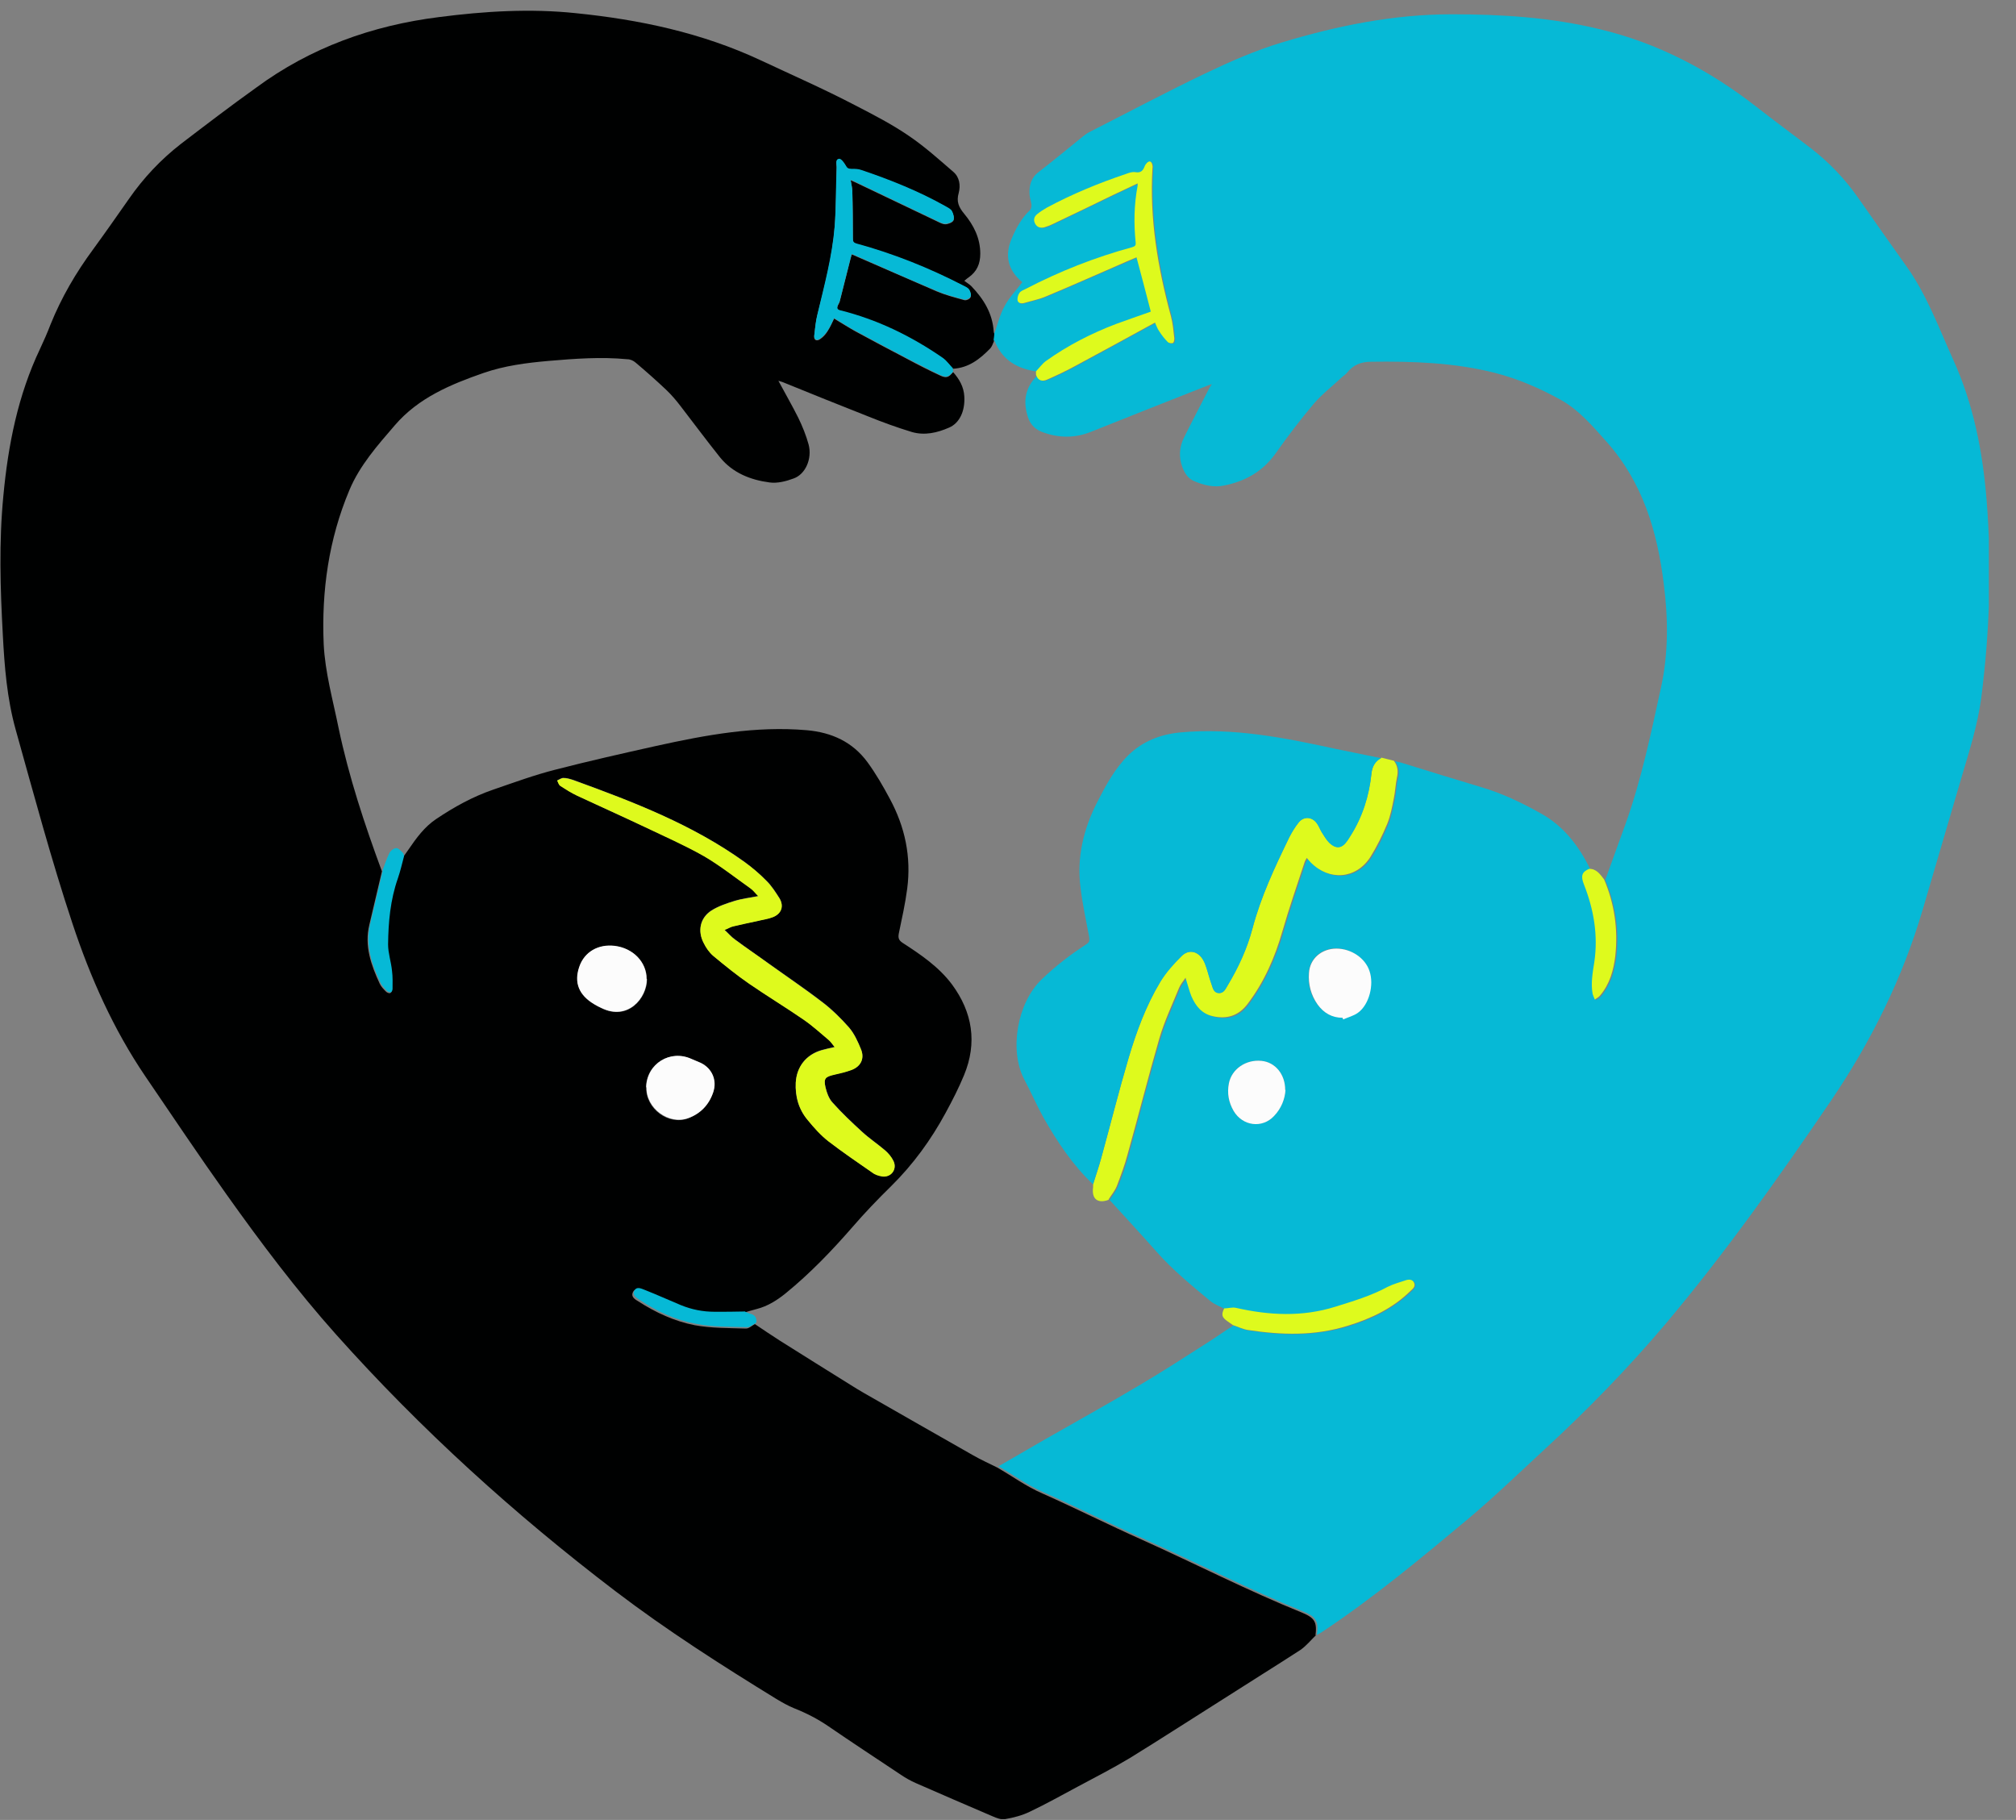 <svg width="72" height="65" viewBox="0 0 72 65" fill="none" xmlns="http://www.w3.org/2000/svg">
<rect x="0" y="0" width="72" height="65" fill="#808080" stroke="none"/>
<g clip-path="url(#clip0_2123_12980)">
<path d="M47.02 58.38C46.83 58.56 46.66 58.78 46.44 58.93C45.53 59.52 44.61 60.09 43.69 60.68C42.58 61.38 41.47 62.1 40.35 62.79C39.75 63.15 39.13 63.47 38.51 63.8C37.93 64.11 37.36 64.43 36.77 64.71C36.5 64.84 36.19 64.92 35.9 64.97C35.76 65 35.59 64.93 35.45 64.87C34.53 64.48 33.62 64.08 32.7 63.68C32.52 63.6 32.34 63.5 32.18 63.39C31.31 62.81 30.44 62.24 29.58 61.65C29.2 61.39 28.79 61.18 28.36 61.01C28.14 60.92 27.93 60.8 27.73 60.68C25.76 59.47 23.82 58.23 21.98 56.83C18.37 54.08 15.03 51.05 12.01 47.67C10.6 46.09 9.32 44.39 8.09 42.66C7.1 41.27 6.15 39.85 5.19 38.44C4.05 36.76 3.23 34.92 2.59 32.99C1.83 30.7 1.21 28.38 0.56 26.06C0.25 24.95 0.16 23.81 0.1 22.66C0.01 21.01 -0.04 19.36 0.12 17.71C0.29 15.89 0.64 14.12 1.43 12.46C1.56 12.18 1.69 11.89 1.8 11.6C2.19 10.63 2.71 9.74 3.33 8.9C3.76 8.31 4.18 7.71 4.6 7.11C5.12 6.36 5.74 5.7 6.46 5.14C7.35 4.46 8.24 3.78 9.15 3.13C11.09 1.7 13.29 0.91 15.68 0.61C17.3 0.4 18.94 0.3 20.56 0.47C22.84 0.7 25.06 1.17 27.16 2.15C28.29 2.68 29.43 3.18 30.54 3.76C31.2 4.1 31.86 4.44 32.47 4.86C33.03 5.24 33.54 5.7 34.05 6.14C34.27 6.33 34.31 6.62 34.24 6.89C34.15 7.2 34.24 7.4 34.44 7.64C34.77 8.04 35.01 8.5 35.01 9.06C35.01 9.42 34.89 9.7 34.59 9.91C34.56 9.93 34.52 9.96 34.44 10.03C34.53 10.1 34.62 10.15 34.69 10.22C35.13 10.68 35.45 11.19 35.49 11.85C35.49 11.88 35.51 11.91 35.52 11.94C35.52 12.02 35.5 12.1 35.5 12.18C35.46 12.27 35.43 12.37 35.37 12.44C35 12.82 34.6 13.14 34.03 13.17C33.91 13.04 33.81 12.89 33.67 12.8C32.54 12.03 31.33 11.44 30 11.1C29.89 11.07 29.88 11.01 29.92 10.92C29.94 10.87 29.98 10.82 29.99 10.77C30.12 10.26 30.25 9.74 30.38 9.23C30.39 9.19 30.41 9.14 30.42 9.09C30.5 9.12 30.55 9.14 30.61 9.17C31.56 9.58 32.51 10 33.46 10.41C33.77 10.54 34.11 10.63 34.44 10.72C34.51 10.74 34.64 10.68 34.66 10.62C34.69 10.56 34.66 10.44 34.62 10.37C34.58 10.3 34.48 10.26 34.41 10.22C33.19 9.59 31.92 9.08 30.6 8.72C30.47 8.68 30.46 8.63 30.46 8.51C30.46 7.95 30.46 7.39 30.44 6.83C30.44 6.71 30.41 6.59 30.38 6.44C30.45 6.47 30.5 6.49 30.54 6.51C31.5 6.97 32.47 7.43 33.43 7.89C33.54 7.94 33.65 8.01 33.76 8.01C33.86 8.01 34.01 7.95 34.05 7.88C34.09 7.8 34.05 7.66 34 7.56C33.96 7.49 33.86 7.44 33.78 7.39C32.82 6.85 31.8 6.44 30.76 6.09C30.65 6.05 30.53 6.04 30.41 6.05C30.3 6.05 30.25 6.02 30.2 5.92C30.15 5.83 30.05 5.68 29.98 5.69C29.82 5.71 29.88 5.88 29.88 5.98C29.86 6.69 29.87 7.39 29.81 8.1C29.73 9.18 29.45 10.22 29.19 11.26C29.13 11.5 29.11 11.75 29.08 12C29.06 12.14 29.16 12.2 29.28 12.12C29.39 12.05 29.48 11.95 29.55 11.84C29.65 11.69 29.72 11.52 29.79 11.38C30.04 11.53 30.29 11.69 30.54 11.83C31.15 12.16 31.76 12.49 32.38 12.81C32.77 13.02 33.16 13.22 33.57 13.41C33.8 13.52 33.88 13.48 34.04 13.29C34.26 13.54 34.42 13.81 34.44 14.16C34.47 14.68 34.27 15.11 33.9 15.27C33.47 15.46 33.02 15.56 32.57 15.43C32.04 15.27 31.52 15.08 31 14.87C29.98 14.47 28.97 14.06 27.96 13.65C27.91 13.63 27.86 13.62 27.8 13.6C28.04 14.05 28.29 14.48 28.51 14.92C28.66 15.23 28.79 15.55 28.88 15.88C29.01 16.38 28.77 16.94 28.34 17.09C28.07 17.19 27.76 17.27 27.48 17.23C26.8 17.14 26.17 16.89 25.72 16.34C25.24 15.74 24.78 15.12 24.31 14.51C24.15 14.3 23.98 14.1 23.79 13.92C23.44 13.59 23.07 13.26 22.7 12.95C22.62 12.88 22.51 12.83 22.4 12.83C21.46 12.74 20.53 12.81 19.59 12.89C18.8 12.96 18.02 13.06 17.27 13.32C16.09 13.73 14.94 14.21 14.1 15.19C13.48 15.91 12.85 16.62 12.48 17.5C11.74 19.26 11.48 21.1 11.56 23C11.61 24.02 11.89 25 12.09 25.99C12.46 27.75 13.02 29.44 13.64 31.12C13.49 31.76 13.34 32.39 13.19 33.03C13.01 33.78 13.25 34.46 13.56 35.13C13.61 35.24 13.7 35.33 13.79 35.42C13.82 35.45 13.89 35.48 13.93 35.47C13.96 35.47 13.99 35.39 13.99 35.35C13.99 35.13 13.99 34.91 13.97 34.7C13.93 34.38 13.82 34.07 13.83 33.76C13.84 32.96 13.91 32.16 14.18 31.4C14.27 31.14 14.33 30.87 14.4 30.61C14.46 30.52 14.53 30.43 14.59 30.34C14.87 29.93 15.16 29.53 15.58 29.25C16.22 28.82 16.89 28.45 17.62 28.2C18.35 27.95 19.08 27.68 19.83 27.49C21.03 27.18 22.23 26.91 23.44 26.64C25.21 26.25 26.99 25.92 28.82 26.08C29.71 26.16 30.45 26.5 30.98 27.22C31.28 27.63 31.54 28.08 31.78 28.53C32.32 29.53 32.55 30.6 32.4 31.74C32.33 32.28 32.21 32.81 32.1 33.34C32.07 33.5 32.1 33.58 32.23 33.67C32.88 34.09 33.53 34.53 34 35.16C34.73 36.15 34.91 37.24 34.43 38.4C34.24 38.86 34.01 39.31 33.77 39.75C33.25 40.71 32.61 41.59 31.83 42.36C31.35 42.83 30.88 43.32 30.44 43.83C29.7 44.68 28.93 45.48 28.06 46.19C27.75 46.44 27.42 46.65 27.03 46.75C26.87 46.79 26.71 46.84 26.54 46.89C26.18 46.89 25.83 46.89 25.47 46.9C25.05 46.9 24.65 46.83 24.26 46.66C23.83 46.48 23.41 46.3 22.98 46.12C22.85 46.07 22.68 45.98 22.6 46.16C22.53 46.32 22.68 46.41 22.8 46.48C23.42 46.88 24.09 47.19 24.81 47.33C25.41 47.44 26.03 47.43 26.64 47.45C26.75 47.45 26.85 47.35 26.96 47.29C27.26 47.49 27.55 47.69 27.85 47.88C28.69 48.41 29.54 48.94 30.39 49.47C30.55 49.57 30.71 49.67 30.87 49.76C32.16 50.5 33.46 51.24 34.76 51.98C35.04 52.14 35.33 52.27 35.61 52.41C36.15 52.72 36.65 53.09 37.23 53.34C38.42 53.87 39.59 54.46 40.78 54.99C42.69 55.85 44.56 56.81 46.51 57.6C46.97 57.79 47.04 57.95 46.98 58.43L47.02 58.38ZM25.87 33.21C26 33.15 26.09 33.1 26.18 33.08C26.47 33.01 26.75 32.96 27.04 32.89C27.23 32.85 27.42 32.82 27.6 32.75C27.9 32.63 28 32.36 27.84 32.08C27.7 31.86 27.56 31.63 27.37 31.45C27.13 31.21 26.86 30.98 26.59 30.78C24.73 29.45 22.62 28.64 20.49 27.86C20.37 27.82 20.24 27.78 20.12 27.78C20.05 27.78 19.97 27.84 19.9 27.87C19.94 27.94 19.96 28.03 20.01 28.06C20.2 28.19 20.4 28.31 20.61 28.41C21.41 28.79 22.21 29.15 23.01 29.52C23.73 29.86 24.46 30.18 25.14 30.57C25.72 30.9 26.25 31.33 26.8 31.72C26.9 31.79 26.97 31.89 27.08 32C26.77 32.06 26.5 32.09 26.24 32.17C25.95 32.26 25.65 32.36 25.4 32.52C25 32.78 24.91 33.24 25.13 33.67C25.22 33.84 25.33 34.01 25.47 34.13C25.89 34.48 26.31 34.82 26.76 35.13C27.4 35.57 28.06 35.97 28.7 36.41C29.02 36.63 29.31 36.89 29.6 37.14C29.68 37.21 29.73 37.3 29.81 37.39C29.63 37.43 29.49 37.46 29.35 37.5C28.79 37.66 28.46 38.09 28.42 38.66C28.39 39.16 28.52 39.62 28.85 40C29.07 40.27 29.31 40.53 29.58 40.75C30.09 41.15 30.62 41.51 31.15 41.87C31.25 41.94 31.39 41.99 31.51 42.01C31.83 42.05 32.05 41.75 31.91 41.46C31.84 41.32 31.73 41.19 31.61 41.08C31.34 40.85 31.04 40.65 30.78 40.41C30.42 40.08 30.06 39.74 29.73 39.37C29.6 39.23 29.53 39.01 29.48 38.82C29.41 38.51 29.48 38.45 29.78 38.38C30 38.33 30.22 38.28 30.43 38.2C30.76 38.07 30.88 37.79 30.75 37.47C30.64 37.2 30.51 36.91 30.32 36.69C30.03 36.36 29.71 36.04 29.36 35.78C28.74 35.3 28.08 34.86 27.44 34.4C27.04 34.12 26.64 33.84 26.25 33.55C26.12 33.46 26.02 33.33 25.87 33.2V33.21ZM23.1 34.97C23.1 34.37 22.62 33.87 21.96 33.79C21.37 33.72 20.88 34 20.7 34.53C20.5 35.11 20.68 35.55 21.24 35.88C21.32 35.93 21.4 35.97 21.49 36.01C22.42 36.47 23.11 35.66 23.11 34.97H23.1ZM23.08 38.84C23.06 39.6 23.88 40.21 24.58 39.94C25.01 39.78 25.31 39.46 25.46 39.03C25.61 38.6 25.43 38.18 25.02 37.97C24.91 37.92 24.8 37.88 24.69 37.83C23.93 37.47 23.09 37.99 23.07 38.84H23.08Z" fill="#000101"/>
<path d="M35.49 12.16C35.49 12.08 35.51 12 35.51 11.92C35.63 11.59 35.71 11.23 35.88 10.93C36.04 10.63 36.29 10.37 36.51 10.08C35.99 9.64 35.87 9.12 36.14 8.5C36.3 8.13 36.49 7.78 36.79 7.5C36.83 7.46 36.84 7.38 36.84 7.32C36.83 7.2 36.78 7.08 36.77 6.95C36.75 6.63 36.82 6.35 37.1 6.14C37.63 5.73 38.15 5.3 38.68 4.87C38.75 4.82 38.82 4.76 38.9 4.72C40.28 4.02 41.65 3.29 43.05 2.62C43.93 2.2 44.84 1.8 45.77 1.52C47.75 0.92 49.77 0.51 51.85 0.51C53.62 0.51 55.39 0.62 57.12 1.04C59.19 1.53 61.04 2.5 62.71 3.8C63.36 4.31 64.03 4.8 64.68 5.3C65.34 5.81 65.9 6.4 66.38 7.09C66.94 7.89 67.51 8.7 68.08 9.5C68.81 10.52 69.24 11.7 69.75 12.83C70.48 14.43 70.81 16.12 70.95 17.86C71.14 20.22 71.06 22.57 70.76 24.92C70.63 25.9 70.33 26.83 70.05 27.78C69.59 29.35 69.13 30.91 68.67 32.48C67.95 34.93 66.83 37.19 65.4 39.3C63.53 42.05 61.61 44.76 59.47 47.3C58.14 48.87 56.7 50.35 55.19 51.74C54.28 52.58 53.38 53.45 52.43 54.25C50.74 55.66 49.05 57.07 47.21 58.29C47.15 58.33 47.09 58.36 47.03 58.39C47.1 57.92 47.02 57.75 46.56 57.56C44.61 56.77 42.75 55.81 40.83 54.95C39.64 54.42 38.47 53.83 37.28 53.3C36.7 53.05 36.2 52.68 35.66 52.37C36.21 52.05 36.75 51.74 37.3 51.42C38.42 50.78 39.54 50.16 40.65 49.5C41.5 49 42.33 48.46 43.16 47.93C43.46 47.74 43.75 47.53 44.05 47.34C44.23 47.4 44.41 47.49 44.6 47.52C45.79 47.7 46.97 47.73 48.16 47.37C49.01 47.11 49.77 46.74 50.41 46.12C50.49 46.04 50.59 45.96 50.53 45.83C50.46 45.7 50.33 45.71 50.22 45.75C50.01 45.82 49.78 45.87 49.59 45.98C49 46.3 48.36 46.49 47.72 46.69C46.54 47.06 45.36 47 44.17 46.73C44.04 46.7 43.89 46.74 43.75 46.75C43.57 46.66 43.38 46.59 43.23 46.47C42.56 45.91 41.88 45.36 41.3 44.7C40.75 44.08 40.19 43.47 39.63 42.86C39.73 42.7 39.86 42.54 39.93 42.37C40.08 42 40.21 41.63 40.31 41.25C40.69 39.87 41.04 38.47 41.45 37.09C41.63 36.48 41.91 35.89 42.15 35.3C42.2 35.18 42.29 35.08 42.38 34.94C42.46 35.19 42.51 35.4 42.59 35.6C42.73 35.94 42.96 36.21 43.34 36.31C43.85 36.44 44.28 36.31 44.6 35.87C45.18 35.09 45.57 34.22 45.84 33.28C46.08 32.45 46.36 31.64 46.63 30.82C46.65 30.77 46.68 30.73 46.71 30.66C46.77 30.73 46.81 30.78 46.85 30.82C47.51 31.49 48.47 31.42 48.98 30.63C49.22 30.26 49.41 29.86 49.58 29.45C49.7 29.16 49.75 28.84 49.82 28.53C49.87 28.29 49.87 28.03 49.93 27.79C49.98 27.57 49.96 27.37 49.82 27.19C49.91 27.21 49.99 27.22 50.08 27.25C51.02 27.54 51.95 27.83 52.89 28.11C53.64 28.33 54.33 28.66 55.01 29.04C55.85 29.5 56.39 30.22 56.8 31.05C56.53 31.16 56.5 31.31 56.61 31.61C56.95 32.5 57.12 33.43 56.98 34.38C56.92 34.76 56.85 35.13 56.92 35.52C56.93 35.59 56.97 35.65 57 35.72C57.06 35.68 57.14 35.64 57.18 35.58C57.53 35.17 57.67 34.66 57.73 34.15C57.83 33.21 57.7 32.31 57.33 31.43C57.57 30.77 57.81 30.1 58.05 29.44C58.62 27.85 58.96 26.21 59.32 24.56C59.59 23.33 59.58 22.09 59.42 20.85C59.19 18.98 58.67 17.23 57.38 15.78C56.88 15.22 56.4 14.65 55.74 14.28C55 13.87 54.22 13.53 53.4 13.32C51.95 12.95 50.46 12.9 48.97 12.92C48.61 12.92 48.33 13.03 48.11 13.31C48.06 13.37 48 13.41 47.94 13.46C47.6 13.78 47.22 14.07 46.92 14.42C46.44 14.99 45.99 15.58 45.56 16.19C45.1 16.84 44.47 17.19 43.72 17.34C43.35 17.42 42.99 17.33 42.64 17.18C42.43 17.09 42.31 16.9 42.23 16.69C42.09 16.32 42.12 15.96 42.29 15.62C42.57 15.05 42.87 14.49 43.16 13.92C43.19 13.86 43.22 13.81 43.28 13.72C43.18 13.75 43.13 13.77 43.08 13.79C41.71 14.33 40.34 14.87 38.97 15.42C38.4 15.65 37.83 15.65 37.25 15.44C36.99 15.35 36.81 15.18 36.72 14.92C36.53 14.36 36.6 13.85 37.04 13.42C37.11 13.61 37.26 13.64 37.42 13.57C37.76 13.42 38.1 13.26 38.43 13.08C39.38 12.57 40.32 12.05 41.28 11.53C41.32 11.62 41.36 11.74 41.43 11.84C41.52 11.98 41.63 12.11 41.74 12.23C41.78 12.27 41.87 12.28 41.92 12.26C41.95 12.26 41.97 12.15 41.97 12.1C41.94 11.83 41.92 11.56 41.85 11.31C41.39 9.57 41.08 7.82 41.19 6.01C41.19 5.97 41.19 5.92 41.18 5.88C41.14 5.77 41.07 5.74 40.99 5.83C40.96 5.86 40.92 5.91 40.91 5.95C40.86 6.11 40.77 6.19 40.58 6.16C40.48 6.14 40.36 6.18 40.25 6.22C39.27 6.55 38.32 6.94 37.41 7.43C37.29 7.49 37.17 7.57 37.07 7.66C36.96 7.75 36.93 7.87 37 8C37.07 8.12 37.19 8.16 37.32 8.13C37.43 8.1 37.53 8.06 37.63 8.01C38.35 7.66 39.07 7.32 39.79 6.97C40.07 6.83 40.36 6.7 40.66 6.56C40.66 6.6 40.67 6.62 40.66 6.64C40.53 7.32 40.53 8 40.59 8.68C40.6 8.79 40.56 8.81 40.46 8.84C39.14 9.2 37.88 9.71 36.66 10.33C36.58 10.37 36.49 10.41 36.44 10.47C36.39 10.54 36.35 10.65 36.37 10.73C36.39 10.85 36.5 10.87 36.61 10.83C36.87 10.75 37.15 10.7 37.4 10.59C38.24 10.24 39.06 9.87 39.9 9.51C40.14 9.41 40.38 9.31 40.62 9.2C40.79 9.87 40.96 10.52 41.13 11.14C40.71 11.29 40.29 11.43 39.89 11.58C39 11.92 38.16 12.35 37.39 12.9C37.25 13 37.15 13.15 37.03 13.27C36.33 13.17 35.79 12.86 35.52 12.17L35.49 12.16ZM47.94 36.35C47.94 36.35 47.95 36.38 47.96 36.4C48.14 36.32 48.34 36.27 48.49 36.16C48.88 35.87 49.07 35.16 48.9 34.67C48.74 34.21 48.24 33.88 47.72 33.87C47.2 33.87 46.78 34.22 46.74 34.74C46.71 35.15 46.8 35.54 47.05 35.87C47.27 36.17 47.56 36.34 47.94 36.34V36.35ZM45.9 38.93C45.9 38.36 45.54 37.94 45.06 37.89C44.5 37.83 43.99 38.18 43.89 38.69C43.82 39.04 43.88 39.38 44.06 39.68C44.38 40.21 45.08 40.3 45.5 39.86C45.76 39.58 45.89 39.24 45.91 38.93H45.9Z" fill="#06B9D6"/>
<path d="M25.87 33.21C26.02 33.35 26.12 33.47 26.25 33.56C26.64 33.85 27.05 34.12 27.44 34.41C28.08 34.87 28.73 35.31 29.36 35.79C29.71 36.06 30.03 36.37 30.32 36.7C30.51 36.92 30.64 37.21 30.75 37.48C30.88 37.8 30.75 38.08 30.43 38.21C30.22 38.29 30 38.34 29.78 38.39C29.48 38.46 29.41 38.52 29.48 38.83C29.52 39.02 29.6 39.24 29.73 39.38C30.06 39.75 30.42 40.09 30.78 40.42C31.04 40.66 31.34 40.86 31.61 41.09C31.73 41.19 31.84 41.32 31.91 41.47C32.05 41.76 31.83 42.06 31.51 42.02C31.38 42 31.25 41.96 31.15 41.88C30.62 41.51 30.09 41.15 29.58 40.76C29.31 40.55 29.07 40.28 28.85 40.01C28.53 39.63 28.4 39.17 28.42 38.67C28.45 38.1 28.79 37.67 29.35 37.51C29.49 37.47 29.64 37.44 29.81 37.4C29.73 37.3 29.67 37.21 29.6 37.15C29.3 36.9 29.02 36.64 28.7 36.42C28.06 35.98 27.4 35.58 26.76 35.14C26.31 34.83 25.89 34.49 25.47 34.14C25.33 34.02 25.21 33.85 25.13 33.68C24.91 33.26 25 32.8 25.4 32.53C25.65 32.37 25.95 32.27 26.24 32.18C26.5 32.1 26.78 32.07 27.08 32.01C26.97 31.9 26.9 31.8 26.8 31.73C26.25 31.34 25.72 30.92 25.14 30.58C24.45 30.19 23.72 29.87 23.01 29.53C22.21 29.15 21.41 28.79 20.61 28.42C20.4 28.32 20.21 28.2 20.01 28.07C19.95 28.03 19.93 27.94 19.9 27.88C19.97 27.85 20.05 27.79 20.12 27.79C20.25 27.79 20.37 27.83 20.49 27.87C22.62 28.64 24.73 29.45 26.59 30.79C26.87 30.99 27.13 31.21 27.37 31.46C27.55 31.64 27.7 31.87 27.84 32.09C28.01 32.37 27.91 32.64 27.6 32.76C27.42 32.83 27.23 32.85 27.04 32.9C26.75 32.96 26.47 33.02 26.18 33.09C26.09 33.11 26 33.17 25.87 33.22V33.21Z" fill="#DEFA1D"/>
<path d="M34.03 13.15C34.03 13.15 34.03 13.23 34.04 13.27C33.88 13.46 33.81 13.5 33.57 13.39C33.17 13.2 32.78 12.99 32.38 12.79C31.77 12.47 31.15 12.14 30.54 11.81C30.28 11.67 30.04 11.51 29.79 11.36C29.72 11.51 29.65 11.67 29.55 11.82C29.48 11.93 29.38 12.03 29.28 12.1C29.16 12.18 29.07 12.12 29.08 11.98C29.11 11.73 29.13 11.48 29.19 11.24C29.44 10.19 29.72 9.15 29.81 8.08C29.86 7.38 29.85 6.67 29.88 5.96C29.88 5.85 29.82 5.68 29.98 5.67C30.04 5.67 30.15 5.81 30.2 5.9C30.25 6 30.3 6.03 30.41 6.03C30.53 6.03 30.65 6.03 30.76 6.07C31.8 6.42 32.82 6.83 33.78 7.37C33.86 7.42 33.96 7.46 34 7.54C34.05 7.63 34.09 7.78 34.05 7.86C34.01 7.94 33.86 7.99 33.76 7.99C33.65 7.99 33.53 7.92 33.43 7.87C32.47 7.41 31.5 6.95 30.54 6.49C30.5 6.47 30.45 6.45 30.38 6.42C30.4 6.57 30.43 6.69 30.44 6.81C30.45 7.37 30.46 7.93 30.46 8.49C30.46 8.61 30.46 8.66 30.6 8.7C31.92 9.06 33.19 9.57 34.41 10.2C34.49 10.24 34.58 10.28 34.62 10.35C34.66 10.42 34.7 10.54 34.66 10.6C34.63 10.66 34.5 10.71 34.44 10.7C34.11 10.61 33.77 10.53 33.46 10.39C32.5 9.99 31.56 9.57 30.61 9.15C30.55 9.13 30.49 9.1 30.42 9.07C30.4 9.12 30.39 9.17 30.38 9.21C30.25 9.72 30.12 10.24 29.99 10.75C29.98 10.8 29.94 10.85 29.92 10.9C29.89 10.99 29.89 11.05 30 11.08C31.33 11.41 32.54 12 33.67 12.78C33.81 12.88 33.91 13.03 34.03 13.15Z" fill="#06B9D6"/>
<path d="M23.1 34.96C23.1 35.65 22.42 36.46 21.48 36C21.4 35.96 21.31 35.92 21.23 35.87C20.67 35.54 20.49 35.09 20.69 34.52C20.87 34 21.36 33.71 21.95 33.78C22.61 33.86 23.09 34.36 23.09 34.96H23.1Z" fill="#FCFCFC"/>
<path d="M23.08 38.83C23.1 37.99 23.94 37.47 24.7 37.82C24.81 37.87 24.92 37.91 25.03 37.96C25.44 38.16 25.62 38.59 25.47 39.02C25.32 39.46 25.02 39.77 24.59 39.93C23.89 40.19 23.07 39.58 23.09 38.83H23.08Z" fill="#FCFCFC"/>
<path d="M13.66 31.09C13.74 30.88 13.81 30.66 13.91 30.46C13.95 30.38 14.07 30.29 14.16 30.29C14.23 30.29 14.32 30.39 14.39 30.46C14.42 30.49 14.42 30.54 14.43 30.58C14.36 30.84 14.3 31.11 14.21 31.37C13.94 32.14 13.87 32.93 13.86 33.73C13.86 34.04 13.97 34.36 14 34.67C14.03 34.89 14.02 35.1 14.02 35.32C14.02 35.36 13.99 35.44 13.96 35.44C13.92 35.44 13.85 35.42 13.82 35.39C13.74 35.3 13.64 35.21 13.59 35.1C13.28 34.44 13.04 33.76 13.22 33C13.37 32.36 13.52 31.73 13.67 31.09H13.66Z" fill="#06B9D6"/>
<path d="M26.58 46.83C26.64 46.86 26.7 46.89 26.76 46.91C26.94 46.95 27.04 47.04 27.01 47.24C26.9 47.3 26.79 47.4 26.69 47.4C26.08 47.38 25.46 47.4 24.86 47.28C24.14 47.15 23.47 46.84 22.85 46.43C22.74 46.36 22.58 46.27 22.65 46.11C22.73 45.93 22.9 46.02 23.03 46.07C23.46 46.24 23.88 46.43 24.31 46.61C24.7 46.77 25.1 46.85 25.52 46.85C25.88 46.85 26.23 46.85 26.59 46.84L26.58 46.83Z" fill="#06B9D6"/>
<path d="M39.6 42.85C39.2 43 38.98 42.82 39.04 42.4C39.04 42.36 39.04 42.33 39.04 42.29C39.14 41.98 39.25 41.66 39.33 41.35C39.66 40.16 39.96 38.96 40.31 37.77C40.59 36.83 40.93 35.91 41.44 35.06C41.64 34.72 41.91 34.42 42.2 34.14C42.46 33.89 42.78 33.97 42.97 34.28C43.02 34.37 43.06 34.47 43.09 34.57C43.15 34.75 43.2 34.94 43.26 35.12C43.31 35.26 43.33 35.44 43.51 35.46C43.7 35.49 43.77 35.31 43.85 35.18C44.23 34.54 44.54 33.87 44.73 33.16C45.03 32.02 45.53 30.97 46.04 29.91C46.13 29.72 46.25 29.54 46.38 29.37C46.57 29.14 46.86 29.16 47.03 29.4C47.1 29.5 47.14 29.61 47.2 29.71C47.28 29.84 47.36 29.98 47.47 30.09C47.72 30.33 47.92 30.3 48.12 30.02C48.16 29.96 48.19 29.9 48.23 29.85C48.66 29.17 48.89 28.43 48.98 27.63C49.01 27.37 49.11 27.18 49.34 27.06C49.49 27.1 49.63 27.13 49.78 27.17C49.92 27.35 49.94 27.55 49.89 27.77C49.84 28.01 49.83 28.27 49.78 28.51C49.72 28.82 49.66 29.14 49.54 29.43C49.37 29.84 49.17 30.24 48.94 30.61C48.43 31.4 47.47 31.47 46.81 30.8C46.77 30.76 46.73 30.71 46.67 30.64C46.63 30.71 46.6 30.76 46.59 30.8C46.32 31.62 46.04 32.43 45.8 33.26C45.53 34.2 45.15 35.07 44.56 35.85C44.24 36.28 43.81 36.41 43.3 36.29C42.92 36.2 42.7 35.93 42.55 35.58C42.47 35.38 42.42 35.17 42.34 34.92C42.25 35.05 42.16 35.16 42.11 35.28C41.87 35.87 41.59 36.46 41.41 37.07C41.01 38.45 40.66 39.84 40.27 41.23C40.17 41.61 40.03 41.98 39.89 42.35C39.82 42.53 39.69 42.68 39.59 42.84L39.6 42.85Z" fill="#DEFA1D"/>
<path d="M37 13.38C37 13.38 37 13.3 37 13.26C37.12 13.14 37.22 12.99 37.36 12.89C38.13 12.34 38.97 11.91 39.86 11.57C40.27 11.42 40.68 11.28 41.1 11.13C40.94 10.51 40.77 9.86 40.59 9.19C40.35 9.29 40.11 9.39 39.87 9.5C39.04 9.86 38.21 10.23 37.37 10.58C37.12 10.69 36.85 10.74 36.58 10.82C36.47 10.85 36.36 10.83 36.34 10.72C36.33 10.64 36.36 10.53 36.41 10.46C36.46 10.39 36.55 10.36 36.63 10.32C37.84 9.69 39.11 9.19 40.43 8.83C40.52 8.8 40.57 8.78 40.56 8.67C40.49 7.99 40.5 7.31 40.63 6.63C40.63 6.61 40.63 6.59 40.63 6.55C40.34 6.69 40.05 6.82 39.76 6.96C39.04 7.31 38.32 7.66 37.6 8C37.5 8.05 37.39 8.09 37.29 8.12C37.16 8.15 37.04 8.12 36.97 7.99C36.9 7.86 36.93 7.74 37.04 7.65C37.15 7.56 37.26 7.49 37.38 7.42C38.29 6.93 39.24 6.54 40.22 6.21C40.33 6.17 40.44 6.13 40.55 6.15C40.74 6.18 40.82 6.1 40.88 5.94C40.9 5.89 40.93 5.85 40.96 5.82C41.05 5.73 41.12 5.76 41.15 5.87C41.16 5.91 41.17 5.96 41.16 6C41.05 7.81 41.35 9.56 41.82 11.3C41.89 11.56 41.91 11.83 41.94 12.09C41.94 12.14 41.92 12.24 41.89 12.25C41.84 12.27 41.74 12.25 41.71 12.22C41.59 12.1 41.49 11.97 41.4 11.83C41.33 11.73 41.29 11.61 41.25 11.52C40.3 12.04 39.35 12.56 38.4 13.07C38.07 13.25 37.73 13.41 37.39 13.56C37.23 13.63 37.08 13.6 37.01 13.41L37 13.38Z" fill="#DEFA1D"/>
<path d="M44.04 47.33C43.97 47.28 43.91 47.24 43.84 47.19C43.64 47.05 43.61 46.96 43.72 46.73C43.86 46.73 44.01 46.68 44.14 46.71C45.33 46.98 46.51 47.04 47.69 46.67C48.33 46.47 48.97 46.28 49.56 45.96C49.76 45.86 49.98 45.8 50.19 45.73C50.3 45.69 50.44 45.68 50.5 45.81C50.56 45.94 50.47 46.02 50.38 46.1C49.75 46.72 48.98 47.09 48.13 47.35C46.94 47.72 45.77 47.68 44.57 47.5C44.38 47.47 44.2 47.38 44.02 47.32L44.04 47.33Z" fill="#DEFA1D"/>
<path d="M47.95 36.35C47.57 36.35 47.28 36.18 47.06 35.88C46.82 35.54 46.72 35.15 46.75 34.75C46.78 34.24 47.2 33.88 47.73 33.88C48.26 33.88 48.76 34.22 48.91 34.68C49.08 35.17 48.9 35.88 48.5 36.17C48.35 36.28 48.15 36.33 47.97 36.41C47.97 36.39 47.96 36.38 47.95 36.36V36.35Z" fill="#FCFCFC"/>
<path d="M45.91 38.93C45.89 39.24 45.77 39.58 45.5 39.86C45.08 40.31 44.38 40.22 44.06 39.68C43.88 39.37 43.82 39.04 43.89 38.69C43.99 38.18 44.5 37.83 45.06 37.89C45.54 37.94 45.9 38.36 45.9 38.93H45.91Z" fill="#FCFCFC"/>
<path d="M56.76 31.03C57.02 31.03 57.15 31.23 57.29 31.41C57.66 32.28 57.79 33.19 57.69 34.13C57.63 34.65 57.49 35.15 57.14 35.56C57.09 35.62 57.02 35.65 56.96 35.7C56.93 35.63 56.9 35.57 56.88 35.5C56.81 35.12 56.88 34.74 56.94 34.36C57.08 33.4 56.92 32.48 56.57 31.59C56.45 31.29 56.49 31.14 56.76 31.03Z" fill="#DEFA1D"/>
<path d="M49.34 27.07C49.11 27.19 49 27.39 48.98 27.64C48.9 28.43 48.66 29.18 48.23 29.86C48.19 29.92 48.16 29.98 48.12 30.03C47.93 30.31 47.72 30.34 47.47 30.1C47.36 29.99 47.29 29.85 47.2 29.72C47.14 29.62 47.1 29.5 47.03 29.41C46.86 29.17 46.56 29.15 46.38 29.38C46.25 29.54 46.14 29.73 46.04 29.92C45.53 30.97 45.03 32.03 44.73 33.17C44.54 33.89 44.23 34.56 43.85 35.19C43.77 35.32 43.71 35.49 43.51 35.47C43.33 35.45 43.31 35.26 43.26 35.13C43.19 34.95 43.15 34.76 43.09 34.58C43.06 34.48 43.02 34.38 42.97 34.29C42.79 33.97 42.46 33.89 42.2 34.15C41.92 34.43 41.65 34.73 41.44 35.07C40.93 35.92 40.59 36.84 40.31 37.78C39.96 38.96 39.66 40.16 39.33 41.36C39.24 41.68 39.13 41.99 39.04 42.3C38.31 41.61 37.76 40.78 37.27 39.92C37.02 39.47 36.82 39 36.58 38.55C36.04 37.52 36.32 35.83 37.2 34.98C37.69 34.51 38.22 34.1 38.79 33.73C38.9 33.66 38.92 33.6 38.9 33.47C38.79 32.88 38.66 32.29 38.59 31.7C38.45 30.62 38.7 29.6 39.19 28.64C39.5 28.04 39.82 27.44 40.31 26.96C40.82 26.47 41.44 26.23 42.14 26.16C44.04 25.98 45.88 26.35 47.72 26.75C48.26 26.86 48.8 26.97 49.33 27.08L49.34 27.07Z" fill="#06B9D6"/>
</g>
<defs>
<clipPath id="clip0_2123_12980">
<rect width="71.03" height="64.59" fill="white" transform="translate(0 0.38)"/>
</clipPath>
</defs>
</svg>
